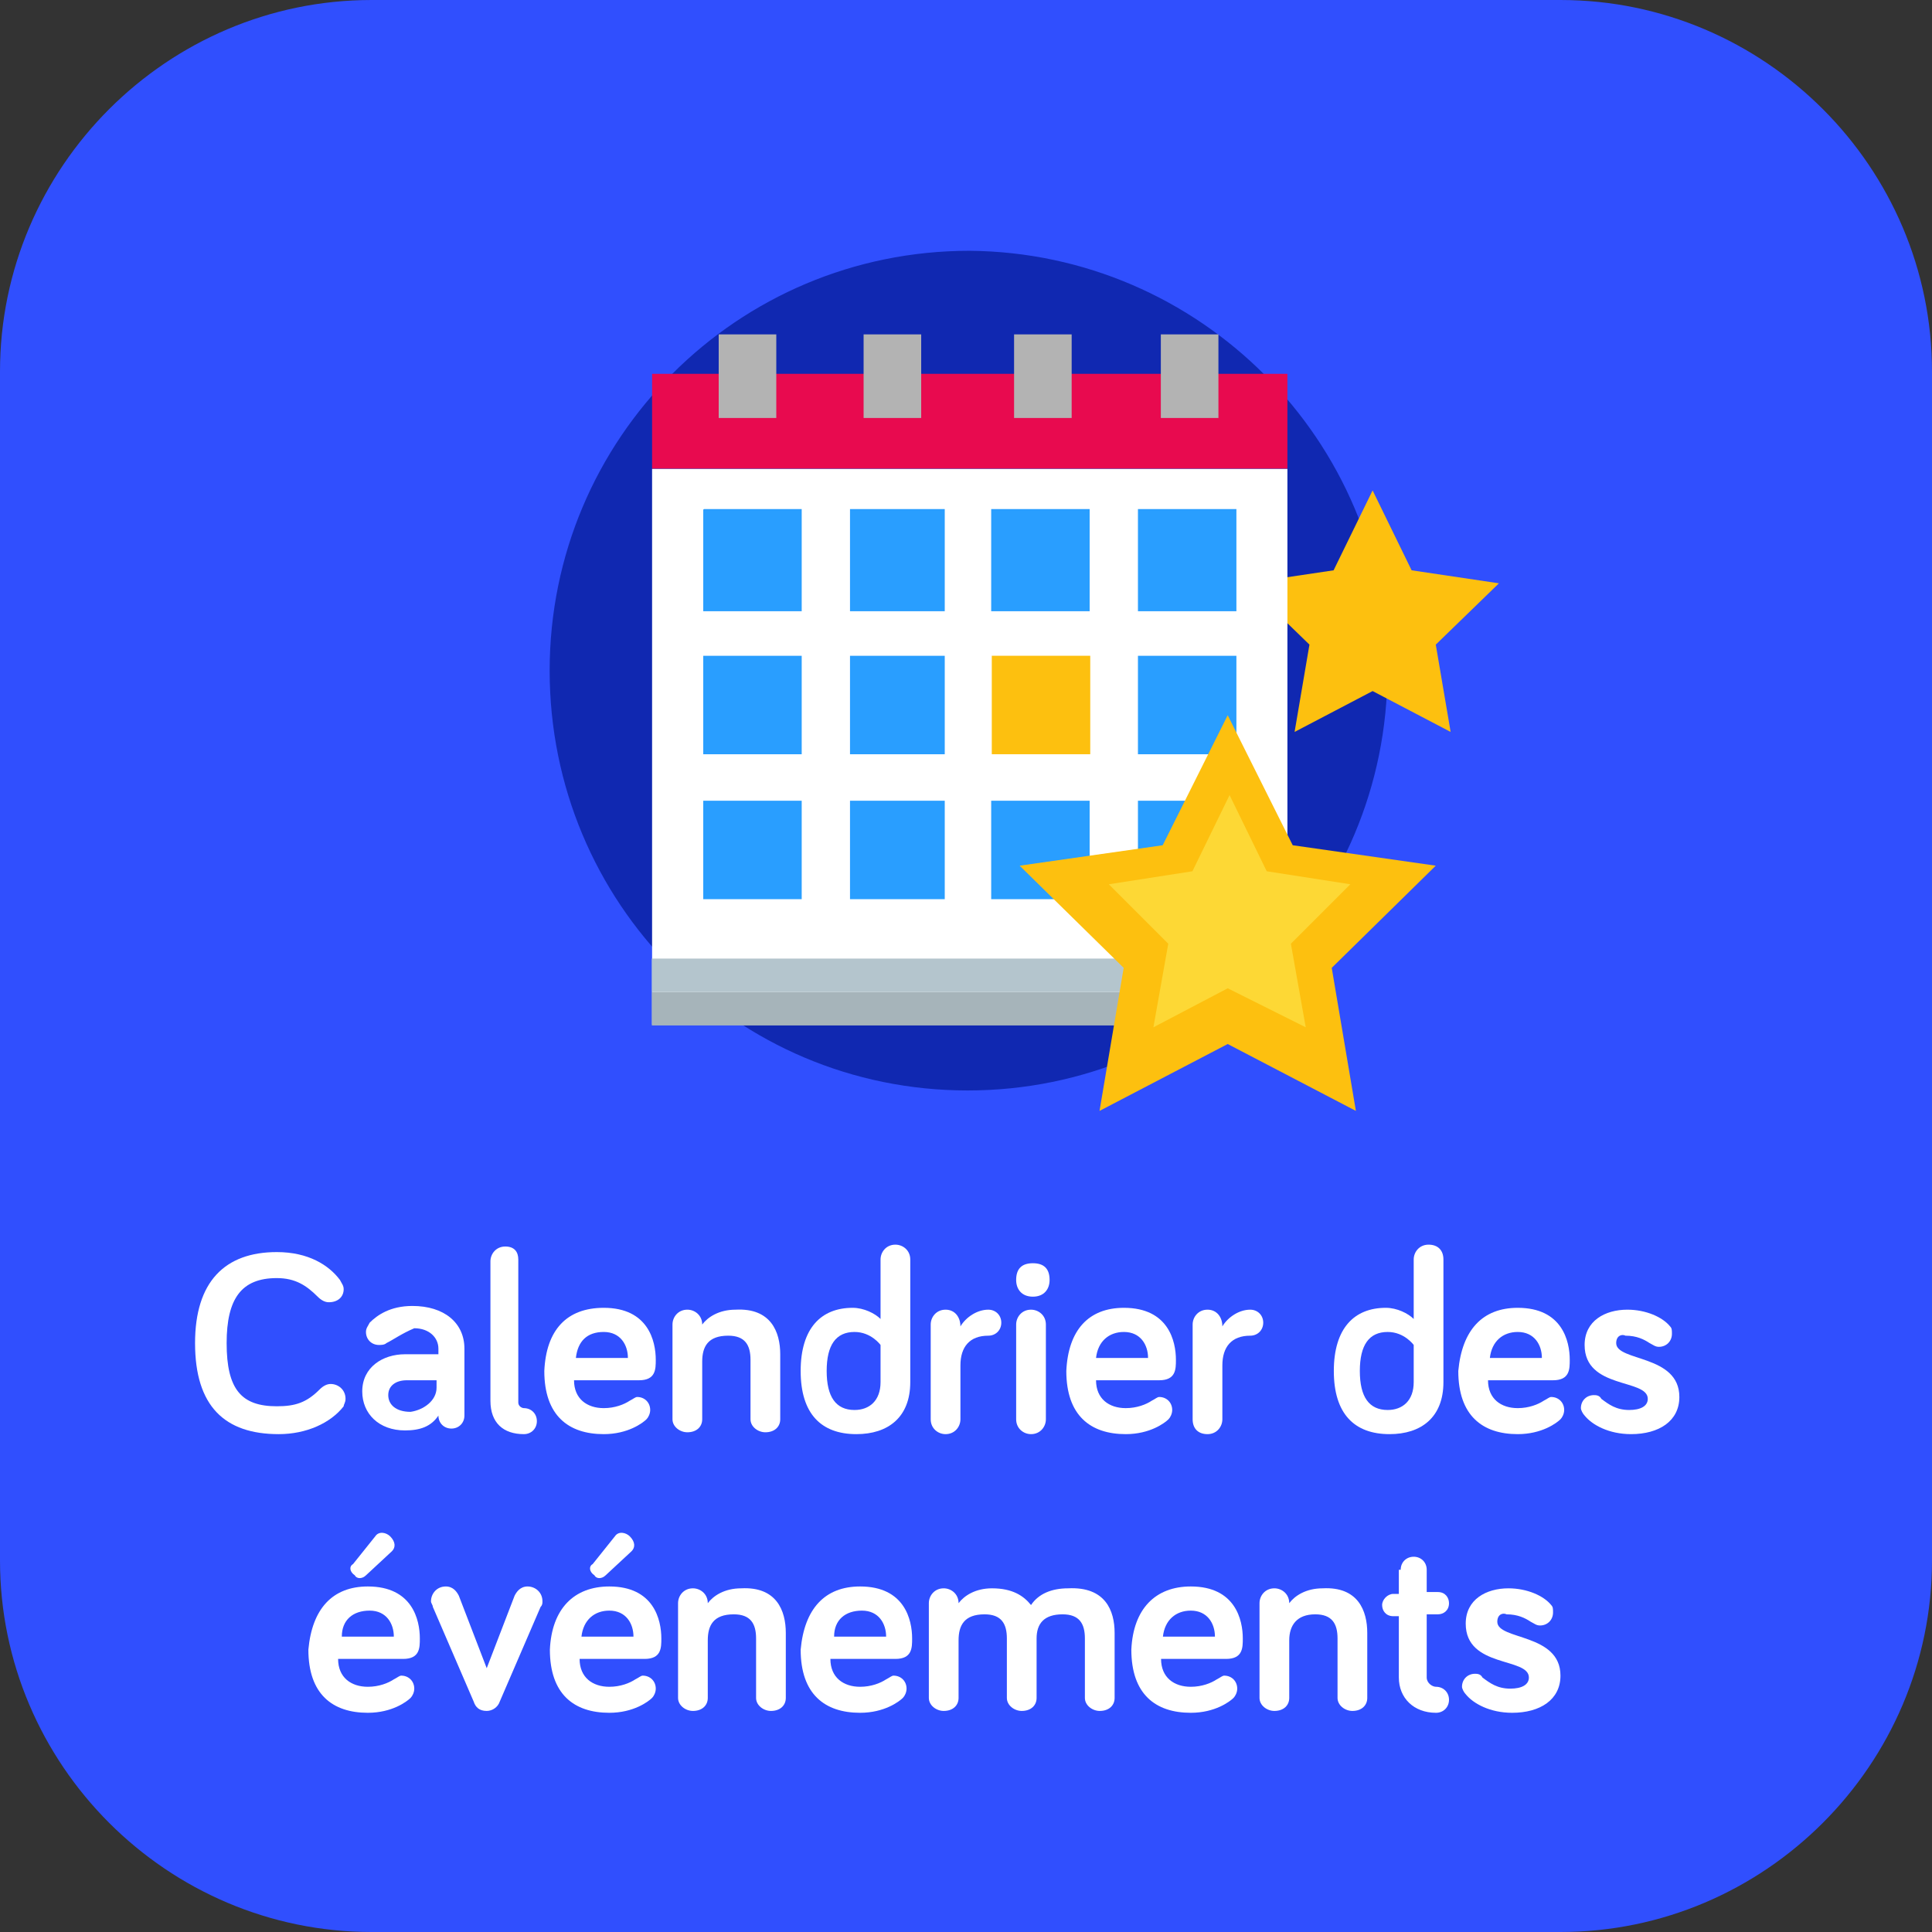 <?xml version="1.0" encoding="utf-8"?>
<!-- Generator: Adobe Illustrator 26.2.1, SVG Export Plug-In . SVG Version: 6.00 Build 0)  -->
<svg version="1.1" id="Groupe_300" xmlns="http://www.w3.org/2000/svg" xmlns:xlink="http://www.w3.org/1999/xlink" x="0px" y="0px"
	 viewBox="0 0 104 104" style="enable-background:new 0 0 104 104;" xml:space="preserve">
<rect x="0" y="0" width="104" height="104" fill="#333333" stroke="none"/>
<style type="text/css">
	.st0{fill:#304FFE;}
	.st1{clip-path:url(#SVGID_00000067233072076192401320000005539406648097782947_);}
	.st2{fill:#1028B1;}
	.st3{fill:#FDC00F;}
	.st4{clip-path:url(#SVGID_00000169532819386459299970000007873643822650176676_);}
	.st5{fill:url(#Rectangle_101_00000171690261083147072910000012216351881150866057_);}
	.st6{clip-path:url(#SVGID_00000174582118679325351240000010525224112363563450_);}
	.st7{fill:url(#Rectangle_103_00000173142529716345466530000017930576092497535919_);}
	.st8{clip-path:url(#SVGID_00000041294486208612845830000013101952625299104436_);}
	.st9{clip-path:url(#SVGID_00000008142114435168730850000008422818022836849589_);}
	.st10{fill:url(#Rectangle_107_00000147189299656421720060000014229283654148411790_);}
	.st11{clip-path:url(#SVGID_00000103252419286299836740000015467797830982775710_);}
	.st12{fill:#B3B3B3;}
	.st13{fill:#A6B4BA;}
	.st14{fill:#B4C5CD;}
	.st15{fill:#FDD835;}
	.st16{enable-background:new    ;}
	.st17{fill:#FFFFFF;}
</style>
<path id="Rectangle_71" class="st0" d="M20,0h64c11,0,20,9,20,20v64c0,11-9,20-20,20H20C9,104,0,95,0,84V20C0,9,9,0,20,0z"/>
<g id="Groupe_184" transform="translate(15.988)">
	<g id="Groupe_173">
		<g>
			<defs>
				<rect id="SVGID_1_" x="0" width="72" height="72"/>
			</defs>
			<clipPath id="SVGID_00000110436725630734942800000016904421874722139524_">
				<use xlink:href="#SVGID_1_"  style="overflow:visible;"/>
			</clipPath>
			<g id="Groupe_172" style="clip-path:url(#SVGID_00000110436725630734942800000016904421874722139524_);">
				<path id="Tracé_633" class="st2" d="M58.7,36.1c0,12.5-10.1,22.6-22.6,22.6S13.6,48.6,13.6,36.1c0-12.5,10.1-22.6,22.6-22.6
					C48.6,13.6,58.7,23.7,58.7,36.1C58.7,36.1,58.7,36.1,58.7,36.1"/>
				<path id="Tracé_634" class="st3" d="M57.9,37.2l-4.2,2.2l0.8-4.7l-3.4-3.3l4.7-0.7l2.1-4.3l2.1,4.3l4.7,0.7l-3.4,3.3l0.8,4.7
					L57.9,37.2z"/>
			</g>
		</g>
	</g>
	<g id="Groupe_175" transform="translate(19.114 25.238)">
		<g>
			<defs>
				<rect id="SVGID_00000129926156003043272060000011077066772093055407_" x="0" y="0" width="34.2" height="29.9"/>
			</defs>
			<clipPath id="SVGID_00000168118777684409757110000009263656283586484911_">
				<use xlink:href="#SVGID_00000129926156003043272060000011077066772093055407_"  style="overflow:visible;"/>
			</clipPath>
			<g id="Groupe_174" style="clip-path:url(#SVGID_00000168118777684409757110000009263656283586484911_);">
				
					<linearGradient id="Rectangle_101_00000098918607156191588170000013341323357146559362_" gradientUnits="userSpaceOnUse" x1="-469.601" y1="512.313" x2="-469.584" y2="512.313" gradientTransform="matrix(34.229 0 0 -29.901 16054.869 15333.611)">
					<stop  offset="0" style="stop-color:#B4C5CD"/>
					<stop  offset="0.227" style="stop-color:#BFCDD4"/>
					<stop  offset="0.629" style="stop-color:#DDE5E8"/>
					<stop  offset="1" style="stop-color:#FFFFFF"/>
				</linearGradient>
				
					<rect id="Rectangle_101" x="0" y="0" style="fill:url(#Rectangle_101_00000098918607156191588170000013341323357146559362_);" width="34.2" height="29.9"/>
			</g>
		</g>
	</g>
	<g id="Groupe_177" transform="translate(19.114 20.123)">
		<g>
			<defs>
				<rect id="SVGID_00000085250959323472431340000013170747572857366204_" x="0" y="0" width="34.2" height="5.1"/>
			</defs>
			<clipPath id="SVGID_00000109750973481873496160000005709048717662845350_">
				<use xlink:href="#SVGID_00000085250959323472431340000013170747572857366204_"  style="overflow:visible;"/>
			</clipPath>
			<g id="Groupe_176" style="clip-path:url(#SVGID_00000109750973481873496160000005709048717662845350_);">
				
					<linearGradient id="Rectangle_103_00000045593200780052529420000008266782185622437552_" gradientUnits="userSpaceOnUse" x1="-469.601" y1="444.987" x2="-469.584" y2="444.987" gradientTransform="matrix(34.229 0 0 -5.115 16054.869 2278.666)">
					<stop  offset="0" style="stop-color:#F35041"/>
					<stop  offset="1" style="stop-color:#E80A4F"/>
				</linearGradient>
				
					<rect id="Rectangle_103" x="0" y="0" style="fill:url(#Rectangle_103_00000045593200780052529420000008266782185622437552_);" width="34.2" height="5.1"/>
			</g>
		</g>
	</g>
	<g id="Groupe_179">
		<g>
			<defs>
				<rect id="SVGID_00000070815615044217918130000003432936496379401128_" x="0" width="72" height="72"/>
			</defs>
			<clipPath id="SVGID_00000090272776313459567370000009701960891240332939_">
				<use xlink:href="#SVGID_00000070815615044217918130000003432936496379401128_"  style="overflow:visible;"/>
			</clipPath>
			<g id="Groupe_178" style="clip-path:url(#SVGID_00000090272776313459567370000009701960891240332939_);">
				<rect id="Rectangle_105" x="37.4" y="35.3" class="st3" width="5.3" height="5.3"/>
			</g>
		</g>
	</g>
	<g id="Groupe_181" transform="translate(21.868 27.402)">
		<g>
			<defs>
				<path id="SVGID_00000029043807211288222900000014792075840438100374_" d="M0,21h5.3v-5.3H0V21z M7.9,21H13v-5.3H7.9L7.9,21z
					 M15.5,21h5.3v-5.3h-5.3L15.5,21z M23.4,21h5.3v-5.3h-5.3L23.4,21z M0,13.2h5.3V7.9H0V13.2z M7.9,13.2H13V7.9H7.9L7.9,13.2z
					 M23.4,13.2h5.3V7.9h-5.3L23.4,13.2z M0,5.5h5.3V0H0V5.5z M7.9,5.5H13V0H7.9L7.9,5.5z M15.5,5.5h5.3V0h-5.3L15.5,5.5z M23.4,5.5
					h5.3V0h-5.3L23.4,5.5z"/>
			</defs>
			<clipPath id="SVGID_00000138563553505851757230000017614098088588975276_">
				<use xlink:href="#SVGID_00000029043807211288222900000014792075840438100374_"  style="overflow:visible;"/>
			</clipPath>
			<g id="Groupe_180" style="clip-path:url(#SVGID_00000138563553505851757230000017614098088588975276_);">
				
					<linearGradient id="Rectangle_107_00000121965722326539271840000009824748611852846474_" gradientUnits="userSpaceOnUse" x1="-481.539" y1="506.503" x2="-481.522" y2="506.503" gradientTransform="matrix(29.955 -19.116 -17.857 -27.983 23453.119 4998.245)">
					<stop  offset="0" style="stop-color:#304FFE"/>
					<stop  offset="0.389" style="stop-color:#2C73FE"/>
					<stop  offset="0.78" style="stop-color:#2A92FE"/>
					<stop  offset="1" style="stop-color:#299EFF"/>
				</linearGradient>
				<polygon id="Rectangle_107" style="fill:url(#Rectangle_107_00000121965722326539271840000009824748611852846474_);" points="
					-9.5,6.1 20.4,-13 38.3,15 8.3,34.1 				"/>
			</g>
		</g>
	</g>
	<g id="Groupe_183">
		<g>
			<defs>
				<rect id="SVGID_00000080914608773615609360000007237525136106812292_" x="0" width="72" height="72"/>
			</defs>
			<clipPath id="SVGID_00000043427697111072783110000017447806363458424503_">
				<use xlink:href="#SVGID_00000080914608773615609360000007237525136106812292_"  style="overflow:visible;"/>
			</clipPath>
			<g id="Groupe_182" style="clip-path:url(#SVGID_00000043427697111072783110000017447806363458424503_);">
				<rect id="Rectangle_108" x="22.7" y="18" class="st12" width="3.1" height="4.5"/>
				<rect id="Rectangle_109" x="30.5" y="18" class="st12" width="3.1" height="4.5"/>
				<rect id="Rectangle_110" x="38.6" y="18" class="st12" width="3.1" height="4.5"/>
				<rect id="Rectangle_111" x="46.5" y="18" class="st12" width="3.1" height="4.5"/>
				<rect id="Rectangle_112" x="19.1" y="53.4" class="st13" width="34.2" height="1.8"/>
				<rect id="Rectangle_113" x="19.1" y="51.6" class="st14" width="34.2" height="1.8"/>
				<path id="Tracé_636" class="st3" d="M50.1,56.2l-6.9,3.6l1.3-7.7l-5.6-5.5l7.7-1.1l3.5-7l3.5,7l7.7,1.1l-5.6,5.5l1.3,7.7
					L50.1,56.2z"/>
				<path id="Tracé_637" class="st15" d="M50.1,53.2l-4,2.1l0.8-4.5l-3.2-3.2l4.5-0.7l2-4.1l2,4.1l4.5,0.7l-3.2,3.2l0.8,4.5
					L50.1,53.2z"/>
			</g>
		</g>
	</g>
</g>
<g class="st16">
	<path class="st17" d="M10.5,72.3c0-3.3,1.6-4.9,4.4-4.9c1.7,0,2.8,0.7,3.4,1.5c0.1,0.2,0.2,0.3,0.2,0.5c0,0.4-0.3,0.7-0.8,0.7
		c-0.2,0-0.4-0.1-0.6-0.3c-0.6-0.6-1.2-1-2.2-1c-1.9,0-2.7,1.1-2.7,3.5c0,2.5,0.8,3.4,2.7,3.4c1,0,1.6-0.2,2.3-0.9
		c0.2-0.2,0.4-0.3,0.6-0.3c0.4,0,0.8,0.3,0.8,0.8c0,0.2-0.1,0.3-0.1,0.4c-0.7,0.9-2,1.5-3.5,1.5C12.1,77.2,10.5,75.7,10.5,72.3z"/>
	<path class="st17" d="M20.8,72.3c-0.1,0.1-0.3,0.1-0.4,0.1c-0.4,0-0.7-0.3-0.7-0.7c0-0.2,0.1-0.3,0.2-0.5c0.4-0.4,1.1-0.9,2.3-0.9
		c1.7,0,2.8,0.9,2.8,2.3v3.6c0,0.4-0.3,0.7-0.7,0.7s-0.7-0.3-0.7-0.7c-0.4,0.6-1,0.8-1.8,0.8c-1.4,0-2.3-0.9-2.3-2.1
		c0-1.3,1.1-2,2.3-2h1.8v-0.3c0-0.6-0.5-1.1-1.3-1.1C21.6,71.8,21.2,72.1,20.8,72.3z M23.5,74.7v-0.4h-1.6c-0.6,0-1,0.3-1,0.8
		c0,0.5,0.4,0.9,1.2,0.9C22.8,75.9,23.5,75.4,23.5,74.7z"/>
	<path class="st17" d="M27.9,67.8v7.7c0,0.2,0.2,0.3,0.3,0.3c0.4,0,0.7,0.3,0.7,0.7c0,0.4-0.3,0.7-0.7,0.7c-1.1,0-1.8-0.6-1.8-1.8
		v-7.5c0-0.4,0.3-0.8,0.8-0.8S27.9,67.4,27.9,67.8z"/>
	<path class="st17" d="M32.5,70.4c2.4,0,2.8,1.8,2.8,2.8c0,0.5,0,1.1-0.9,1.1h-3.5c0,1,0.7,1.5,1.6,1.5c0.6,0,1.1-0.2,1.4-0.4
		c0.2-0.1,0.3-0.2,0.4-0.2c0.4,0,0.7,0.3,0.7,0.7c0,0.2-0.1,0.4-0.2,0.5c-0.2,0.2-1,0.8-2.3,0.8c-1.9,0-3.2-1-3.2-3.4
		C29.4,71.6,30.5,70.4,32.5,70.4z M31,73.1h2.8c0-0.7-0.4-1.4-1.3-1.4C31.6,71.7,31.1,72.2,31,73.1z"/>
	<path class="st17" d="M42,72.9v3.5c0,0.4-0.3,0.7-0.8,0.7c-0.4,0-0.8-0.3-0.8-0.7v-3.2c0-0.8-0.3-1.3-1.2-1.3
		c-1.1,0-1.4,0.6-1.4,1.4v3.1c0,0.4-0.3,0.7-0.8,0.7c-0.4,0-0.8-0.3-0.8-0.7v-5.1c0-0.4,0.3-0.8,0.8-0.8c0.4,0,0.8,0.3,0.8,0.8
		c0.3-0.4,0.9-0.8,1.8-0.8C41.5,70.4,42,71.7,42,72.9z"/>
	<path class="st17" d="M47.4,71v-3.2c0-0.4,0.3-0.8,0.8-0.8c0.4,0,0.8,0.3,0.8,0.8v6.6c0,1.9-1.2,2.8-2.9,2.8c-1.9,0-3-1.1-3-3.4
		s1.1-3.4,2.8-3.4C46.5,70.4,47.1,70.7,47.4,71z M47.4,72.4c0,0-0.5-0.7-1.4-0.7c-1,0-1.5,0.7-1.5,2.1c0,1.4,0.5,2.1,1.5,2.1
		c0.8,0,1.4-0.5,1.4-1.5V72.4z"/>
	<path class="st17" d="M51.7,71.4c0.3-0.5,0.9-0.9,1.5-0.9c0.4,0,0.7,0.3,0.7,0.7s-0.3,0.7-0.7,0.7c-1,0-1.5,0.6-1.5,1.6v2.9
		c0,0.4-0.3,0.8-0.8,0.8c-0.4,0-0.8-0.3-0.8-0.8v-5.1c0-0.4,0.3-0.8,0.8-0.8C51.4,70.5,51.7,70.9,51.7,71.4L51.7,71.4z"/>
	<path class="st17" d="M54.7,68.9c0-0.6,0.3-0.9,0.9-0.9c0.6,0,0.9,0.3,0.9,0.9c0,0.5-0.3,0.9-0.9,0.9C55,69.8,54.7,69.4,54.7,68.9z
		 M56.3,76.4c0,0.4-0.3,0.8-0.8,0.8c-0.4,0-0.8-0.3-0.8-0.8v-5.1c0-0.4,0.3-0.8,0.8-0.8c0.4,0,0.8,0.3,0.8,0.8V76.4z"/>
	<path class="st17" d="M60.5,70.4c2.4,0,2.8,1.8,2.8,2.8c0,0.5,0,1.1-0.9,1.1H59c0,1,0.7,1.5,1.6,1.5c0.6,0,1.1-0.2,1.4-0.4
		c0.2-0.1,0.3-0.2,0.4-0.2c0.4,0,0.7,0.3,0.7,0.7c0,0.2-0.1,0.4-0.2,0.5c-0.2,0.2-1,0.8-2.3,0.8c-1.9,0-3.2-1-3.2-3.4
		C57.5,71.6,58.6,70.4,60.5,70.4z M59,73.1h2.8c0-0.7-0.4-1.4-1.3-1.4C59.7,71.7,59.1,72.2,59,73.1z"/>
	<path class="st17" d="M65.8,71.4c0.3-0.5,0.9-0.9,1.5-0.9c0.4,0,0.7,0.3,0.7,0.7s-0.3,0.7-0.7,0.7c-1,0-1.5,0.6-1.5,1.6v2.9
		c0,0.4-0.3,0.8-0.8,0.8s-0.8-0.3-0.8-0.8v-5.1c0-0.4,0.3-0.8,0.8-0.8S65.8,70.9,65.8,71.4L65.8,71.4z"/>
	<path class="st17" d="M76.1,71v-3.2c0-0.4,0.3-0.8,0.8-0.8s0.8,0.3,0.8,0.8v6.6c0,1.9-1.2,2.8-2.9,2.8c-1.9,0-3-1.1-3-3.4
		s1.1-3.4,2.8-3.4C75.2,70.4,75.8,70.7,76.1,71z M76.1,72.4c0,0-0.5-0.7-1.4-0.7c-1,0-1.5,0.7-1.5,2.1c0,1.4,0.5,2.1,1.5,2.1
		c0.8,0,1.4-0.5,1.4-1.5V72.4z"/>
	<path class="st17" d="M81.7,70.4c2.4,0,2.8,1.8,2.8,2.8c0,0.5,0,1.1-0.9,1.1h-3.5c0,1,0.7,1.5,1.6,1.5c0.6,0,1.1-0.2,1.4-0.4
		c0.2-0.1,0.3-0.2,0.4-0.2c0.4,0,0.7,0.3,0.7,0.7c0,0.2-0.1,0.4-0.2,0.5c-0.2,0.2-1,0.8-2.3,0.8c-1.9,0-3.2-1-3.2-3.4
		C78.7,71.6,79.8,70.4,81.7,70.4z M80.2,73.1H83c0-0.7-0.4-1.4-1.3-1.4C80.9,71.7,80.3,72.2,80.2,73.1z"/>
	<path class="st17" d="M87,72.3c0,1,3.4,0.6,3.4,2.9c0,1.3-1.1,2-2.6,2c-1.2,0-2.1-0.5-2.5-1c-0.1-0.1-0.2-0.3-0.2-0.4
		c0-0.4,0.3-0.7,0.7-0.7c0.1,0,0.3,0,0.4,0.2c0.4,0.3,0.8,0.6,1.5,0.6c0.6,0,1-0.2,1-0.6c0-1.1-3.4-0.5-3.4-2.9
		c0-1.3,1.1-1.9,2.3-1.9c1,0,1.9,0.4,2.3,0.9c0.1,0.1,0.1,0.2,0.1,0.4c0,0.4-0.3,0.7-0.7,0.7c-0.2,0-0.3-0.1-0.5-0.2
		c-0.3-0.2-0.7-0.4-1.3-0.4C87.3,71.8,87,71.9,87,72.3z"/>
</g>
<g class="st16">
	<path class="st17" d="M19.8,85.4c2.4,0,2.8,1.8,2.8,2.8c0,0.5,0,1.1-0.9,1.1h-3.5c0,1,0.7,1.5,1.6,1.5c0.6,0,1.1-0.2,1.4-0.4
		c0.2-0.1,0.3-0.2,0.4-0.2c0.4,0,0.7,0.3,0.7,0.7c0,0.2-0.1,0.4-0.2,0.5c-0.2,0.2-1,0.8-2.3,0.8c-1.9,0-3.2-1-3.2-3.4
		C16.8,86.6,17.9,85.4,19.8,85.4z M18.4,88.1h2.8c0-0.7-0.4-1.4-1.3-1.4C19,86.7,18.4,87.2,18.4,88.1z M19,84.2l1.2-1.5
		c0.2-0.3,0.6-0.2,0.8,0c0.3,0.3,0.3,0.6,0.1,0.8l-1.4,1.3c-0.2,0.2-0.5,0.2-0.6,0C18.8,84.6,18.8,84.3,19,84.2z"/>
	<path class="st17" d="M25.5,91.6l-2.2-5.1c0-0.1-0.1-0.2-0.1-0.3c0-0.4,0.3-0.8,0.8-0.8c0.4,0,0.6,0.3,0.7,0.5l1.5,3.9l1.5-3.9
		c0.1-0.2,0.3-0.5,0.7-0.5c0.4,0,0.8,0.3,0.8,0.8c0,0.1,0,0.2-0.1,0.3l-2.2,5.1c-0.1,0.3-0.4,0.5-0.7,0.5
		C25.8,92.1,25.6,91.9,25.5,91.6z"/>
	<path class="st17" d="M32.8,85.4c2.4,0,2.8,1.8,2.8,2.8c0,0.5,0,1.1-0.9,1.1h-3.5c0,1,0.7,1.5,1.6,1.5c0.6,0,1.1-0.2,1.4-0.4
		c0.2-0.1,0.3-0.2,0.4-0.2c0.4,0,0.7,0.3,0.7,0.7c0,0.2-0.1,0.4-0.2,0.5c-0.2,0.2-1,0.8-2.3,0.8c-1.9,0-3.2-1-3.2-3.4
		C29.7,86.6,30.9,85.4,32.8,85.4z M31.3,88.1h2.8c0-0.7-0.4-1.4-1.3-1.4C32,86.7,31.4,87.2,31.3,88.1z M31.9,84.2l1.2-1.5
		c0.2-0.3,0.6-0.2,0.8,0c0.3,0.3,0.3,0.6,0.1,0.8l-1.4,1.3c-0.2,0.2-0.5,0.2-0.6,0C31.7,84.6,31.7,84.3,31.9,84.2z"/>
	<path class="st17" d="M42.3,87.9v3.5c0,0.4-0.3,0.7-0.8,0.7c-0.4,0-0.8-0.3-0.8-0.7v-3.2c0-0.8-0.3-1.3-1.2-1.3
		c-1.1,0-1.4,0.6-1.4,1.4v3.1c0,0.4-0.3,0.7-0.8,0.7c-0.4,0-0.8-0.3-0.8-0.7v-5.1c0-0.4,0.3-0.8,0.8-0.8c0.4,0,0.8,0.3,0.8,0.8
		c0.3-0.4,0.9-0.8,1.8-0.8C41.8,85.4,42.3,86.7,42.3,87.9z"/>
	<path class="st17" d="M46.3,85.4c2.4,0,2.8,1.8,2.8,2.8c0,0.5,0,1.1-0.9,1.1h-3.5c0,1,0.7,1.5,1.6,1.5c0.6,0,1.1-0.2,1.4-0.4
		c0.2-0.1,0.3-0.2,0.4-0.2c0.4,0,0.7,0.3,0.7,0.7c0,0.2-0.1,0.4-0.2,0.5c-0.2,0.2-1,0.8-2.3,0.8c-1.9,0-3.2-1-3.2-3.4
		C43.3,86.6,44.4,85.4,46.3,85.4z M44.9,88.1h2.8c0-0.7-0.4-1.4-1.3-1.4C45.5,86.7,44.9,87.2,44.9,88.1z"/>
	<path class="st17" d="M60,87.9v3.5c0,0.4-0.3,0.7-0.8,0.7c-0.4,0-0.8-0.3-0.8-0.7v-3.2c0-0.8-0.3-1.3-1.2-1.3c-1,0-1.4,0.5-1.4,1.3
		v3.2c0,0.4-0.3,0.7-0.8,0.7c-0.4,0-0.8-0.3-0.8-0.7v-3.2c0-0.8-0.3-1.3-1.2-1.3c-1.1,0-1.4,0.6-1.4,1.4v3.1c0,0.4-0.3,0.7-0.8,0.7
		c-0.4,0-0.8-0.3-0.8-0.7v-5.1c0-0.4,0.3-0.8,0.8-0.8c0.4,0,0.8,0.3,0.8,0.8c0.3-0.4,0.9-0.8,1.8-0.8c1.1,0,1.7,0.4,2.1,0.9
		c0.4-0.6,1.1-0.9,2-0.9C59.5,85.4,60,86.7,60,87.9z"/>
	<path class="st17" d="M64.1,85.4c2.4,0,2.8,1.8,2.8,2.8c0,0.5,0,1.1-0.9,1.1h-3.5c0,1,0.7,1.5,1.6,1.5c0.6,0,1.1-0.2,1.4-0.4
		c0.2-0.1,0.3-0.2,0.4-0.2c0.4,0,0.7,0.3,0.7,0.7c0,0.2-0.1,0.4-0.2,0.5c-0.2,0.2-1,0.8-2.3,0.8c-1.9,0-3.2-1-3.2-3.4
		C61,86.6,62.2,85.4,64.1,85.4z M62.6,88.1h2.8c0-0.7-0.4-1.4-1.3-1.4C63.3,86.7,62.7,87.2,62.6,88.1z"/>
	<path class="st17" d="M73.6,87.9v3.5c0,0.4-0.3,0.7-0.8,0.7c-0.4,0-0.8-0.3-0.8-0.7v-3.2c0-0.8-0.3-1.3-1.2-1.3
		c-1,0-1.4,0.6-1.4,1.4v3.1c0,0.4-0.3,0.7-0.8,0.7c-0.4,0-0.8-0.3-0.8-0.7v-5.1c0-0.4,0.3-0.8,0.8-0.8c0.4,0,0.8,0.3,0.8,0.8
		c0.3-0.4,0.9-0.8,1.8-0.8C73.1,85.4,73.6,86.7,73.6,87.9z"/>
	<path class="st17" d="M75.4,84.5c0-0.4,0.3-0.7,0.7-0.7s0.7,0.3,0.7,0.7v1.2h0.6c0.4,0,0.6,0.3,0.6,0.6c0,0.4-0.3,0.6-0.6,0.6h-0.6
		v3.4c0,0.3,0.3,0.5,0.5,0.5c0.4,0,0.7,0.3,0.7,0.7s-0.3,0.7-0.7,0.7c-1.2,0-2-0.8-2-1.9v-3.3h-0.3c-0.4,0-0.6-0.3-0.6-0.6
		c0-0.3,0.3-0.6,0.6-0.6h0.3V84.5z"/>
	<path class="st17" d="M80.6,87.3c0,1,3.4,0.6,3.4,2.9c0,1.3-1.1,2-2.6,2c-1.2,0-2.1-0.5-2.5-1c-0.1-0.1-0.2-0.3-0.2-0.4
		c0-0.4,0.3-0.7,0.7-0.7c0.1,0,0.3,0,0.4,0.2c0.4,0.3,0.8,0.6,1.5,0.6c0.6,0,1-0.2,1-0.6c0-1.1-3.4-0.5-3.4-2.9
		c0-1.3,1.1-1.9,2.3-1.9c1,0,1.9,0.4,2.3,0.9c0.1,0.1,0.1,0.2,0.1,0.4c0,0.4-0.3,0.7-0.7,0.7c-0.2,0-0.3-0.1-0.5-0.2
		c-0.3-0.2-0.7-0.4-1.3-0.4C80.9,86.8,80.6,86.9,80.6,87.3z"/>
</g>
</svg>
